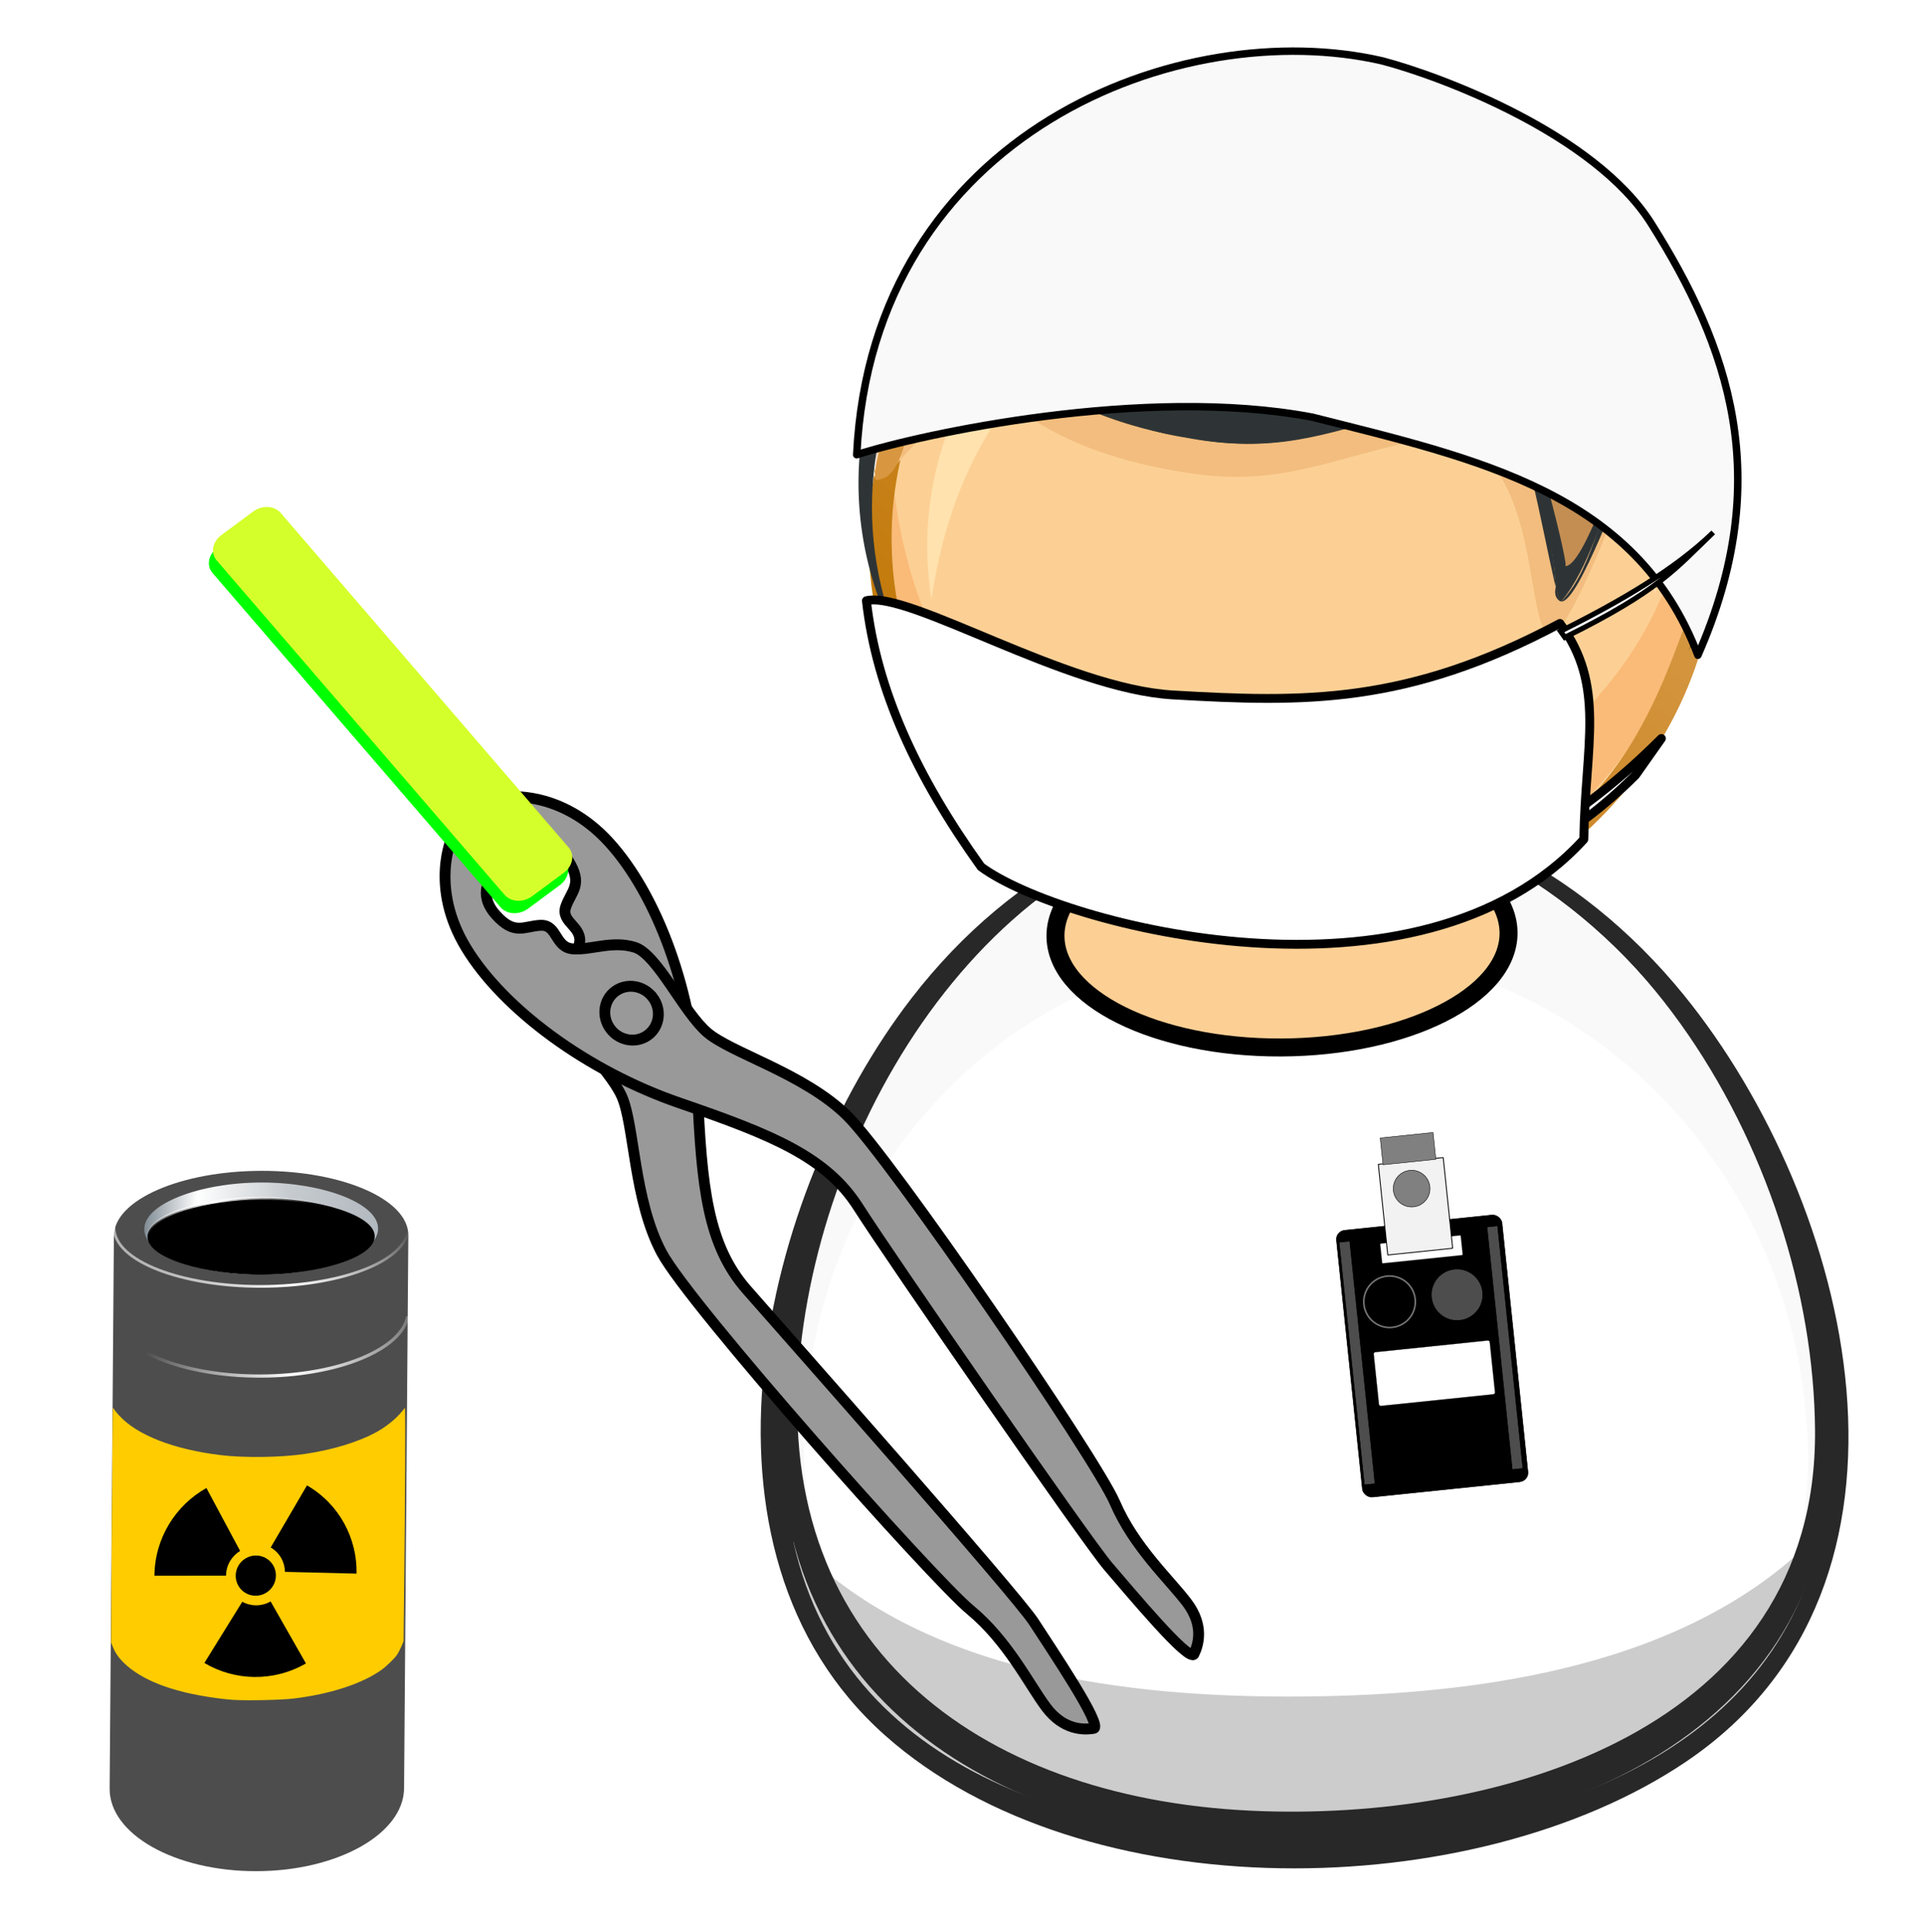 <?xml version="1.0" encoding="UTF-8" standalone="no"?>
<!-- Created with Inkscape (http://www.inkscape.org/) -->

<svg
   xmlns:i="http://ns.adobe.com/AdobeIllustrator/10.0/"
   xmlns:osb="http://www.openswatchbook.org/uri/2009/osb"
   xmlns:dc="http://purl.org/dc/elements/1.1/"
   xmlns:cc="http://creativecommons.org/ns#"
   xmlns:rdf="http://www.w3.org/1999/02/22-rdf-syntax-ns#"
   xmlns:svg="http://www.w3.org/2000/svg"
   xmlns="http://www.w3.org/2000/svg"
   xmlns:xlink="http://www.w3.org/1999/xlink"
   xmlns:sodipodi="http://sodipodi.sourceforge.net/DTD/sodipodi-0.dtd"
   xmlns:inkscape="http://www.inkscape.org/namespaces/inkscape"
   width="178.606mm"
   height="179.333mm"
   viewBox="0 0 632.858 635.433"
   id="svg10472"
   version="1.1"
   inkscape:version="0.91 r13725"
   sodipodi:docname="nuclear_facility_worker.svg"
   inkscape:export-filename="/media/sdb1/_GRAFIKA/2016_05_citizen_monitoring/first_responders/nuclear_facility_worker.png"
   inkscape:export-xdpi="90"
   inkscape:export-ydpi="90">
  <title
     id="title7138">Nuclear facility worker</title>
  <defs
     id="defs10474">
    <linearGradient
       id="linearGradient3570"
       y2="460.09"
       gradientUnits="userSpaceOnUse"
       x2="-268.41"
       gradientTransform="matrix(201.1,227.43,227.43,-201.1,-50555,153920)"
       y1="460.09"
       x1="-270.08"
       inkscape:collect="always">
      <stop
         id="stop142-1"
         style="stop-color:#FFD8BF"
         offset="0" />
      <stop
         id="stop144-2"
         style="stop-color:#BF7400"
         offset=".539" />
      <stop
         id="stop146-7"
         style="stop-color:#000000"
         offset="1" />
    </linearGradient>
    <linearGradient
       id="linearGradient3558"
       y2="460.1"
       gradientUnits="userSpaceOnUse"
       x2="-268.4"
       gradientTransform="matrix(201.1,227.43,227.43,-201.1,-50555,153920)"
       y1="460.1"
       x1="-270.09"
       inkscape:collect="always">
      <stop
         id="stop172-8"
         style="stop-color:#F3C192"
         offset="0" />
      <stop
         id="stop174-8"
         style="stop-color:#D49035"
         offset=".539" />
      <stop
         id="stop176-8"
         style="stop-color:#765735"
         offset="1" />
    </linearGradient>
    <linearGradient
       y2="460.09"
       x2="-268.41"
       y1="460.09"
       x1="-270.08"
       gradientTransform="matrix(1547.964,1118.556,1118.556,-1547.964,-98144.781,1013621.5)"
       gradientUnits="userSpaceOnUse"
       id="linearGradient12073"
       xlink:href="#linearGradient3570"
       inkscape:collect="always" />
    <linearGradient
       y2="460.1"
       x2="-268.4"
       y1="460.1"
       x1="-270.09"
       gradientTransform="matrix(1547.964,1118.556,1118.556,-1547.964,-98144.781,1013621.5)"
       gradientUnits="userSpaceOnUse"
       id="linearGradient12075"
       xlink:href="#linearGradient3558"
       inkscape:collect="always" />
    <linearGradient
       id="linearGradient4299"
       osb:paint="gradient">
      <stop
         style="stop-color:#6a758d;stop-opacity:1"
         offset="0"
         id="stop4301" />
      <stop
         style="stop-color:#d0d7e3;stop-opacity:1"
         offset="1"
         id="stop4303" />
    </linearGradient>
    <filter
       height="1.533"
       y="-0.267"
       width="1.143"
       x="-0.071"
       id="filter26625"
       style="color-interpolation-filters:sRGB"
       inkscape:collect="always">
      <feGaussianBlur
         id="feGaussianBlur26627"
         stdDeviation="0.807"
         inkscape:collect="always" />
    </filter>
    <mask
       maskUnits="userSpaceOnUse"
       id="mask9075-6">
      <path
         inkscape:connector-curvature="0"
         d="m -959.95,252.3 c -354.43,-0.005 -642.11,161.28 -642.12,360 -0.01,198.72 287.62,360 642.06,360 354.43,0.005 642.11,-161.28 642.12,-360 0.005,-198.72 -287.63,-360 -642.06,-360 z"
         style="fill:#ffffff"
         sodipodi:nodetypes="ccccc"
         id="path9077-8" />
    </mask>
    <filter
       style="color-interpolation-filters:sRGB"
       inkscape:collect="always"
       height="1.252"
       x="-0.038"
       y="-0.126"
       width="1.076"
       id="filter9053">
      <feGaussianBlur
         inkscape:collect="always"
         stdDeviation="21.075"
         id="feGaussianBlur9055" />
    </filter>
    <linearGradient
       inkscape:collect="always"
       x1="149.76"
       y1="-37.188"
       x2="579.17"
       gradientUnits="userSpaceOnUse"
       y2="-37.188"
       id="linearGradient5829"
       gradientTransform="matrix(0.797,0,0,0.797,1059.39,-34.412)">
      <stop
         offset="0"
         style="stop-color:#808c95"
         id="stop3912" />
      <stop
         offset=".228"
         style="stop-color:#ffffff"
         id="stop3918" />
      <stop
         offset=".614"
         style="stop-color:#c6cbcf"
         id="stop4191" />
      <stop
         offset="1"
         style="stop-color:#b2b9bf"
         id="stop3914" />
    </linearGradient>
    <radialGradient
       inkscape:collect="always"
       r="640"
       gradientTransform="matrix(0.386,-0.103,0.057,0.213,1751.839,189.294)"
       cx="-829.98"
       cy="-586.33"
       gradientUnits="userSpaceOnUse"
       xlink:href="#linearGradient5601"
       id="radialGradient5839" />
    <linearGradient
       inkscape:collect="always"
       id="linearGradient5601">
      <stop
         offset="0"
         style="stop-color:#ffffff"
         id="stop5603" />
      <stop
         offset="1"
         style="stop-color:#ffffff;stop-opacity:0"
         id="stop5605" />
    </linearGradient>
    <radialGradient
       inkscape:collect="always"
       r="166.88"
       gradientTransform="matrix(0.889,-0.034,0.013,0.339,1020.667,-33.823)"
       cx="295.9"
       cy="-167"
       gradientUnits="userSpaceOnUse"
       xlink:href="#linearGradient5601"
       id="radialGradient5841" />
    <radialGradient
       inkscape:collect="always"
       r="215.59"
       gradientTransform="matrix(2.746,0.736,-0.149,0.555,299.148,-402.779)"
       cx="411.61"
       cy="215.98"
       gradientUnits="userSpaceOnUse"
       xlink:href="#linearGradient5601"
       id="radialGradient5845" />
  </defs>
  <sodipodi:namedview
     id="base"
     pagecolor="#ffffff"
     bordercolor="#666666"
     borderopacity="1.0"
     inkscape:pageopacity="0.0"
     inkscape:pageshadow="2"
     inkscape:zoom="0.7"
     inkscape:cx="532.04853"
     inkscape:cy="251.93668"
     inkscape:document-units="px"
     inkscape:current-layer="g26812"
     showgrid="false"
     fit-margin-top="5"
     fit-margin-left="5"
     fit-margin-right="5"
     fit-margin-bottom="5"
     inkscape:window-width="1920"
     inkscape:window-height="1125"
     inkscape:window-x="0"
     inkscape:window-y="0"
     inkscape:window-maximized="1" />
  <g
     inkscape:label="Vrstva 1"
     inkscape:groupmode="layer"
     id="layer1"
     transform="translate(-61.708,-44.693)">
    <g
       transform="matrix(0.337,0.076,-0.076,0.337,443.455,241.216)"
       id="layer2">
      <g
         id="g6854"
         transform="matrix(-0.904,0.428,0.428,0.904,-368.597,82.825)">
        <g
           transform="matrix(2.349,-3.119,-3.651,-2.49,477.83,4716.907)"
           id="layer1-4"
           inkscape:label="Vrstva 1">
          <g
             id="g26629"
             transform="matrix(4.34,0,0,4.34,-3128.582,-3171.881)">
            <g
               style="overflow:visible"
               id="g22382"
               transform="matrix(-0.18,0,0,0.18,816.14,761.187)">
              <g
                 id="g26812"
                 transform="matrix(-5.559,0,0,5.559,4379.862,-3812.075)">
                <g
                   id="g9297">
                  <g
                     id="g9172">
                    <path
                       transform="matrix(0.033,-0.042,-0.049,-0.031,907.215,823.719)"
                       d="m 176.709,803.505 c 63.356,281.955 -184.648,442.057 -428.312,490.284 -270.608,53.546 -537.39,-33.359 -568.588,-338.169 -26.886,-262.49 108.474,-600.807 398.277,-648.118 295.522,-48.261 539.421,232.534 598.623,496.003"
                       inkscape:connector-curvature="0"
                       style="fill:#ffffff;fill-opacity:1"
                       id="path11977" />
                    <path
                       transform="matrix(0.033,-0.042,-0.049,-0.031,907.215,823.719)"
                       d="m -442.376,322.674 c -278.261,62.526 -399.943,398.065 -364.303,653.546 41.273,295.583 321.303,358.866 576.732,301.47 -231.725,52.069 -504.173,4.169 -552.68,-266.165 -46.463,-258.942 108.887,-506.287 367.997,-564.509 246.787,-55.454 477.203,82.977 552.475,322.873 C 224.285,1045.472 22.584,1220.947 -229.567,1277.606 17.085,1222.183 232.253,1053.392 158.801,777.522 91.127,523.294 -155.976,258.32 -442.376,322.674"
                       inkscape:connector-curvature="0"
                       style="fill:#f9f9f9;fill-opacity:1"
                       id="path11979" />
                    <path
                       transform="matrix(0.033,-0.042,-0.049,-0.031,907.215,823.719)"
                       d="m -762.987,575.315 c -111.799,229.796 -117.252,604.778 162.699,712.528 227.682,87.593 590.195,8.972 735.11,-196.491 C 287.712,874.555 132.518,561.1 -48.176,412.787 -296.495,209.028 -622.838,288.097 -762.999,575.318 m -35.221,456.451 c -61.58,-274.05 63.988,-663.462 377.23,-714.983 282.142,-46.402 515.876,212.163 582.08,462.259 70.275,265.519 -123.151,433.164 -363.669,493.902 -229.774,58.053 -533.518,35.29 -595.641,-241.179"
                       inkscape:connector-curvature="0"
                       style="fill:#282828;fill-opacity:1"
                       id="path11981" />
                    <path
                       transform="matrix(0.033,-0.042,-0.049,-0.031,907.215,823.719)"
                       d="m -258.49,1144.694 c -164.333,36.926 -368.24,56.864 -516.311,-41.873 89.17,199.995 328.601,219.466 517.972,182.291 203.019,-39.842 437.643,-155.105 434.776,-393.461 -88.535,149.801 -275.935,216.978 -436.437,253.044"
                       inkscape:connector-curvature="0"
                       style="fill:#cccccc;fill-opacity:1"
                       id="path11983" />
                    <path
                       transform="matrix(0.033,-0.042,-0.049,-0.031,907.215,823.719)"
                       d="m -443.575,317.334 c 261.235,-58.7 492.763,166.691 573.036,395.727 92.837,264.86 -63.773,455.349 -316.902,526.825 -227.223,64.121 -540.896,46.181 -603.329,-231.662 -57.172,-254.434 48.386,-602.676 322.795,-684.646 -274.962,81.63 -386.546,424.405 -339.43,682.117 53.596,293.265 356.858,333.855 603.364,271.759 255.759,-64.42 446.362,-247.55 361.693,-524.497 C 81.898,505.239 -163.179,254.329 -443.575,317.334"
                       inkscape:connector-curvature="0"
                       style="fill:#282828;fill-opacity:1"
                       id="path11985" />
                    <ellipse
                       style="opacity:1;fill:#fcd095;fill-opacity:1;stroke:#000000;stroke-width:17.102;stroke-linecap:butt;stroke-linejoin:round;stroke-miterlimit:4;stroke-dasharray:none;stroke-dashoffset:0;stroke-opacity:1"
                       id="ellipse11987"
                       cx="-495.384"
                       cy="331.925"
                       rx="215.43"
                       ry="107.532"
                       transform="matrix(0.043,-0.034,-0.04,-0.04,907.215,823.719)" />
                    <path
                       transform="matrix(0.033,-0.042,-0.049,-0.031,907.215,823.719)"
                       d="m -117.226,-16.74 c 46.392,206.461 -97.9,408.148 -299.905,453.539 -202.006,45.391 -418.696,-75.169 -465.091,-281.642 -46.406,-206.523 97.745,-408.319 299.85,-453.733 202.128,-45.419 418.734,75.289 465.145,281.836"
                       inkscape:connector-curvature="0"
                       style="fill:#fcd095"
                       id="path11989" />
                    <path
                       transform="matrix(0.033,-0.042,-0.049,-0.031,907.215,823.719)"
                       d="m -787.292,-11.182 c 64.274,-121.705 210.729,-181.14 343.508,-174.727 145.582,7.031 240.096,102.199 291.126,232.426 -14.601,-207.415 -221.144,-343.705 -419.405,-299.155 -198.482,44.599 -326.514,256.211 -251.044,449.987 -4.756,-69.546 2.923,-146.012 35.815,-208.531"
                       inkscape:connector-curvature="0"
                       style="fill:#ffe2ae"
                       id="path11991" />
                    <path
                       transform="matrix(0.033,-0.042,-0.049,-0.031,907.215,823.719)"
                       d="M -140.941,-57.898 C -125.471,110.172 -187.035,255.189 -350.957,323.319 -551.563,406.734 -800.601,322.354 -878.381,107.858 -858.227,341.363 -612.974,484.016 -395.152,420.525 -193.848,361.855 -67.843,143.284 -140.941,-57.898"
                       inkscape:connector-curvature="0"
                       style="fill:#fabb78"
                       id="path11993" />
                    <path
                       transform="matrix(0.033,-0.042,-0.049,-0.031,907.215,823.719)"
                       d="m -878.639,108.831 c -5.307,23.037 6.35,50.528 14.316,71.344 -7.185,-23.196 -11.995,-47.184 -14.316,-71.344 m 724.579,-198.599 C -59.516,107.06 -171.173,340.589 -371.698,412.882 -481.4,452.466 -605.784,441.639 -705.82,381.123 c -90.18,-54.593 -131.696,-143.398 -187.391,-225.173 48.16,214.33 269.692,338.019 478.339,291.135 233.701,-52.513 385.677,-307.585 285.625,-534.884 2.971,4.039 3.515,7.953 1.615,11.81 -9.704,-2.733 -18.501,-7.333 -26.423,-13.78 m 9.276,-24.483 c 2.472,9.039 2.472,9.039 0,0 m -1.811,-6.286 c 1.959,6.755 1.959,6.755 0,0 m -1.147,-3.649 c 1.065,3.41 0.342,0.89 0,0"
                       inkscape:connector-curvature="0"
                       style="fill:url(#linearGradient12073)"
                       id="path11995" />
                    <path
                       transform="matrix(0.033,-0.042,-0.049,-0.031,907.215,823.719)"
                       d="m -298.248,-306.492 c 80.21,51.714 129.409,101.486 155.339,198.977 -1.497,-5.776 -89.158,-52.451 -102.403,-59.055 -32.552,-16.258 -53.503,38.793 -77.278,58.552 -60.091,49.983 -157.343,99.651 -237.71,91.713 -42.949,-4.225 -95.372,-20.595 -135.723,2.295 -23.351,13.268 -34.466,38.745 -39.201,64.103 -4.82,25.726 14.865,120.158 1.866,133.524 -4.954,5.046 -79.158,-95.408 -87.932,-103.868 -106.79,-102.739 -57.484,107.62 -48.533,103.094 -48.36,24.265 -57.01,-201.316 -53.256,-220.019 17.827,-88.87 69.358,-165.931 140.08,-221.643 127.92,-100.777 341.074,-141.026 484.751,-47.672"
                       inkscape:connector-curvature="0"
                       style="fill:#c48e53;fill-opacity:1"
                       id="path11997" />
                    <path
                       transform="matrix(0.033,-0.042,-0.049,-0.031,907.215,823.719)"
                       d="m -920.383,94.935 c 5.871,21.712 24.333,43.096 28.906,63.449 -4.236,-5.883 19.175,27.375 21.764,24.317 -2.482,-34.518 -36.659,-56.69 -50.67,-87.766 m 642.325,-299.81 c -8.851,1.989 -31.522,42.042 -39.414,49.786 -23.094,22.623 -50.321,40.902 -78.765,56.127 -75.374,40.342 -141.214,45.981 -223.695,50.729 -47.849,2.782 -94.154,-15.866 -117.88,36.714 -9.144,20.25 -11.739,164.512 -8.117,163.699 -17.321,3.892 -71.66,-89.123 -84.236,-101.939 -14.88,-15.2 -54.159,-34.137 -71.461,-12.66 -17.893,22.177 3.639,66.238 12.162,87.985 -20.233,-46.944 5.343,-73.724 51.813,-57.447 19.407,11.707 89.395,121.052 103.668,115.936 4.783,-2.301 -3.649,-129.294 2.585,-149.818 8.622,-28.54 27.933,-49.914 57.482,-56.554 50.988,-9.639 102.836,16.455 152.871,5.212 63.525,-14.274 126.475,-38.516 179.73,-76.518 17.757,-12.681 59.4,-75.735 74.707,-79.174 38.34,-16.804 86.833,75.965 122.812,67.88 5.635,-1.266 -15.791,-52.946 -17.235,-56.387 7.175,8.227 9.079,16.361 5.755,24.407 -38.094,8.548 -80.028,-77.585 -122.783,-67.977"
                       inkscape:connector-curvature="0"
                       style="fill:#2e3436"
                       id="path11999" />
                    <path
                       transform="matrix(0.033,-0.042,-0.049,-0.031,907.215,823.719)"
                       d="m -326.729,-188.136 c 26.334,117.194 -405.979,203.233 -428.18,104.428 82.886,-0.481 173.524,-5.773 252.434,-32.273 20.485,-6.911 169.22,-101.198 175.746,-72.154"
                       inkscape:connector-curvature="0"
                       style="fill:#d5a872;fill-opacity:1"
                       id="path12001" />
                    <path
                       transform="matrix(0.033,-0.042,-0.049,-0.031,907.215,823.719)"
                       d="m -169.624,-180.78 c 14.614,30.089 26.88,62.292 40.426,92.97 -9.44,-32.49 -22.241,-64.315 -40.426,-92.97"
                       inkscape:connector-curvature="0"
                       style="fill:#f3d4b2"
                       id="path12003" />
                    <path
                       transform="matrix(0.033,-0.042,-0.049,-0.031,907.215,823.719)"
                       d="m -877.651,62.444 c -6.481,1.456 -1.427,41.624 -0.994,46.363 -0.578,2.593 0.184,-1.189 0.231,-0.98 4.033,-15.452 18.674,-18.703 32.696,-16.902 -0.979,-26.448 -2.532,-35.086 -31.933,-28.48 m 587.306,-202.455 c -37.009,44.707 -90.697,74.927 -143.865,96.159 -77.839,31.147 -126.197,20.297 -206.953,18.726 -107.283,-2.096 -103.297,114.69 -91.566,194.158 3.518,7.102 2.942,12.144 -1.722,15.178 -34.161,-26.174 -53.064,-69.497 -83.096,-100.713 -1.856,10.849 83.788,133.002 99.329,129.51 28.394,-6.38 -44.337,-207.013 86.188,-209.366 80.184,-1.486 133.39,13.149 211.969,-17.868 57.714,-22.808 118.048,-56.507 154.724,-108.206 -8.002,-6.339 -16.319,-12.194 -25.009,-17.579 m 31.778,-31.951 c 34.316,31.052 65.488,56.493 104.513,82.167 -17.748,-36.98 -64.253,-70.684 -104.513,-82.167"
                       inkscape:connector-curvature="0"
                       style="fill:#f2bd7e"
                       id="path12005" />
                    <path
                       transform="matrix(0.033,-0.042,-0.049,-0.031,907.215,823.719)"
                       d="m -845.6,65.623 c -1.699,39.609 -5.003,17.617 25.881,32.135 2.744,-20.037 -7.748,-26.848 -25.881,-32.135 m 578.988,-238.382 c -8.077,1.815 -18.77,26.823 -23.691,32.764 8.69,5.385 17.007,11.24 24.987,17.597 16.135,-22.711 14.936,-27.071 42.201,-12.074 -7.594,-9.409 -28.301,-41.701 -43.497,-38.287"
                       inkscape:connector-curvature="0"
                       style="fill:#f3c58a"
                       id="path12007" />
                    <path
                       transform="matrix(0.033,-0.042,-0.049,-0.031,907.215,823.719)"
                       d="m -864.292,180.142 c 3.703,10.284 7.395,20.57 11.107,30.838 -2.885,-10.545 -6.6,-20.826 -11.107,-30.838 m -14.105,-72.358 0,0"
                       inkscape:connector-curvature="0"
                       style="fill:#f1b26f"
                       id="path12009" />
                    <path
                       transform="matrix(0.033,-0.042,-0.049,-0.031,907.215,823.719)"
                       d="m -880.016,63.105 c -25.587,8.251 -14.221,46.665 -8.931,63.84 -0.096,-0.236 21.719,53.213 19.249,55.767 -6.871,-7.908 -15.324,-14.997 -21.691,-24.166 3.104,6.64 26.881,55.754 37.744,53.313 -17.996,4.044 -26.888,-133.666 -26.372,-148.753 M -147.683,-124.226 c 1.675,5.555 3.248,11.095 4.76,16.687 0.558,1.409 0.242,2.28 -0.906,2.628 -9.321,-2.574 -17.797,-6.949 -25.398,-13.172 5.78,9.649 20.521,46.79 41.623,42.048 6.287,-1.401 -18.526,-45.484 -20.076,-48.192"
                       inkscape:connector-curvature="0"
                       style="fill:url(#linearGradient12075)"
                       id="path12011" />
                    <path
                       transform="matrix(0.033,-0.042,-0.049,-0.031,907.215,823.719)"
                       d="m -732.942,183.059 c -0.369,0.637 -0.861,1.045 -1.512,1.191 0.506,-0.41 0.995,-0.83 1.512,-1.191 m -138.02,-0.464 c 0.345,0.103 0.676,0.197 1.018,0.287 -0.342,-0.091 -0.674,-0.185 -1.018,-0.287 m -11.313,-11.952 c 1.155,1.352 2.318,2.742 3.461,4.097 -1.155,-1.352 -2.318,-2.742 -3.461,-4.097 m -3.423,-4.273 c 1.909,2.356 1.909,2.356 0,0 m -3.428,-4.581 c 2.582,3.456 2.582,3.456 0,0 m -2.322,-3.334 c 0.036,0.16 3.774,5.548 0,0 m 13.803,-95.986 c -4.179,2.461 -8.319,4.926 -12.511,7.389 17.662,-13.679 58.262,0.345 52.465,-1.692 -12.884,-5.461 -26.211,-7.38 -39.954,-5.697 m 734.653,-167.825 c -0.297,0.138 -0.566,0.333 -0.845,0.486 0.28,-0.148 0.549,-0.343 0.845,-0.486 m -2.126,-10.096 c 0.5,1.59 0.5,1.59 0,0 m -2.083,-7.114 c 0.794,2.71 0.794,2.71 0,0 m -524.468,99.783 c 20.875,-3.169 41.752,-3.115 62.63,0.215 -20.671,-2.525 -42.014,-4.254 -62.63,-0.215 m -2.296,0.516 c -2.933,0.659 -2.933,0.659 0,0 m 472.583,-117.435 c 6.424,4.372 12.883,8.724 19.319,13.094 -6.436,-4.37 -12.857,-8.73 -19.319,-13.094 m 31.268,-41.792 c 8.697,17.93 15.968,36.4 21.833,55.444 -3.418,-11.031 -14.994,-45.156 -21.833,-55.444 m -96.541,8.746 c -3.598,1.956 -3.598,1.956 0,0"
                       inkscape:connector-curvature="0"
                       style="fill:#d69c5d"
                       id="path12013" />
                    <path
                       transform="matrix(0.033,-0.042,-0.049,-0.031,907.215,823.719)"
                       d="m -869.71,182.714 c -0.317,0.199 -0.317,0.199 0,0 m -21.764,-24.317 c 1.44,6.408 16.563,21.888 20.507,24.174 -7.819,-7.192 -14.665,-15.222 -20.507,-24.174 m 10.388,-8.575 c -2.742,-12.202 12.471,31.628 11.376,32.893 -2.312,-11.434 -6.12,-22.417 -11.376,-32.893 m 49.426,-78.574 c 16.509,13.673 79.966,116.852 97.2,112.979 -41.264,-26.912 -55.052,-85.518 -97.2,-112.979 m -6.024,-3.108 m -52.462,1.704 c -11.415,14.222 -4.809,42.642 1.19,57.117 -4.81,-15.554 -13.162,-42.047 -1.19,-57.117 m 747.21,-177.365 c -0.093,2.819 -0.093,2.819 0,0 m -39.126,-19.114 c 7.274,5.742 28.289,23.973 38.22,21.741 -13.95,-4.977 -26.697,-12.235 -38.22,-21.741 m -494.11,104.838 c -28.512,7.116 -46.921,28.429 -55.283,56.06 -6.236,20.512 2.211,147.515 -2.585,149.818 4.06,-3.453 4.48,-8.473 1.288,-15.042 -8.996,-59.257 -22.205,-171.186 56.58,-190.836 m 2.209,-0.496 c 4.665,-1.105 9.405,-1.817 14.189,-2.222 -4.737,0.728 -9.461,1.455 -14.189,2.222 M -269.357,-171.317 c -45.606,47.825 -76.259,87.247 -139.704,116.63 -86.857,40.253 -145.472,29.554 -235.891,29.51 80.798,0.091 131.533,12.857 209.957,-18.383 75.216,-29.913 112.782,-72.371 165.638,-127.757 m 2.715,-1.462 c -0.011,0.003 -0.011,0.003 0,0 25.326,4.019 46.657,20.955 67.756,34.744 -13.571,-8.866 -48.226,-39.133 -67.756,-34.744"
                       inkscape:connector-curvature="0"
                       style="fill:#2e3436"
                       id="path12015" />
                    <path
                       transform="matrix(0.033,-0.042,-0.049,-0.031,907.215,823.719)"
                       d="m -902.926,124.992 c -51.597,-229.625 139.835,-434.721 361.377,-458.364 241.708,-25.775 477.74,173.239 425.301,427.493 84.601,-287.309 -218.304,-521.37 -485.725,-461.28 -267.446,60.096 -438.371,401.568 -239.625,624.306 -29.479,-39.141 -50.576,-84.306 -61.328,-132.155"
                       inkscape:connector-curvature="0"
                       style="fill:#2e3436"
                       id="path12017" />
                    <path
                       transform="matrix(0.033,-0.042,-0.049,-0.031,907.215,823.719)"
                       sodipodi:nodetypes="cccacc"
                       inkscape:connector-curvature="0"
                       id="path4257"
                       d="m -114.586,-103.557 c -63.25,-5.433 -281.411,-2.602 -429.547,63.112 -142.813,73.819 -283.22,139.372 -305.2,303.825 -110.604,-148.222 -94.463,-281.397 -49.818,-410.638 32.986,-95.494 162.519,-181.926 213.802,-208.956 175.162,-85.988 486.75,-43.731 570.763,252.657 z"
                       style="fill:#f9f9f9;fill-opacity:1;fill-rule:evenodd;stroke:#000000;stroke-width:7.097px;stroke-linecap:butt;stroke-linejoin:round;stroke-opacity:1" />
                    <path
                       transform="matrix(0.033,-0.042,-0.049,-0.031,907.215,823.719)"
                       sodipodi:nodetypes="ccccc"
                       inkscape:connector-curvature="0"
                       id="path4216"
                       d="m -535.955,432.464 c -104.505,-26.993 -171.494,-43.34 -261.684,-99.658 l 31.738,28.4 c 72.694,45.55 130.39,55.492 231.346,83.477 z"
                       style="fill:#ffffff;fill-opacity:1;fill-rule:evenodd;stroke:#000000;stroke-width:8.431;stroke-linecap:round;stroke-linejoin:round;stroke-miterlimit:4;stroke-dasharray:none;stroke-opacity:1" />
                    <path
                       transform="matrix(0.033,-0.042,-0.049,-0.031,907.215,823.719)"
                       style="fill:#ffffff;fill-opacity:1;fill-rule:evenodd;stroke:#000000;stroke-width:8.431;stroke-linecap:butt;stroke-linejoin:round;stroke-miterlimit:4;stroke-dasharray:none;stroke-opacity:1"
                       d="m -355.154,187.331 c 97.346,-28.674 221.445,-153.585 263.012,-153.332 10.024,85.468 -8.697,174.876 -48.714,271.658 -61.234,72.294 -372.993,235.706 -563.331,104.108 -21.536,-87.18 -53.783,-137.94 -24.388,-205.585 159.167,42.881 253.898,18.357 373.421,-16.849 z"
                       id="path4208-8"
                       inkscape:connector-curvature="0"
                       sodipodi:nodetypes="acccca" />
                    <path
                       transform="matrix(0.033,-0.042,-0.049,-0.031,907.215,823.719)"
                       style="fill:#ffffff;fill-opacity:1;fill-rule:evenodd;stroke:#000000;stroke-width:4.912;stroke-linecap:butt;stroke-linejoin:miter;stroke-miterlimit:4;stroke-dasharray:none;stroke-opacity:1"
                       d="m -730.104,218.164 2.658,-6.628 c -62.029,-14.897 -119.014,-32.638 -162.497,-58.855 43.255,25.748 61.816,42.194 159.84,65.483 z"
                       id="path4226"
                       inkscape:connector-curvature="0"
                       sodipodi:nodetypes="cccc" />
                    <g
                       transform="matrix(0.275,-0.062,-0.062,-0.275,771.107,947.388)"
                       id="g22535"
                       style="overflow:visible">
                      <g
                         id="Layer_1-7"
                         i:layer="yes"
                         i:rgbTrio="#4F008000FFFF"
                         i:dimmedPercent="50">
                        <g
                           style="clip-rule:evenodd;fill-rule:evenodd"
                           id="g22509">
                          <g
                             transform="matrix(0.664,0.364,-0.364,0.664,447.332,245.779)"
                             id="g22548">
                            <g
                               transform="matrix(-3.635,-1.396,-0.072,3.535,1231.72,-566.965)"
                               id="g23133"
                               style="overflow:visible">
                              <g
                                 style="fill:#999999"
                                 transform="matrix(0.017,0.214,-0.192,-0.087,297.972,296.718)"
                                 id="g23143">
                                <path
                                   id="path23113"
                                   d="m 19.619,160.94 c 0,0 -5.057,2.627 -8.333,4.973 -3.279,2.345 -9.277,3.66 -9.277,3.66 0,0 -2.642,-18.925 15.616,-34.963 18.259,-16.037 51.883,-27.216 85.427,-27.433 33.541,-0.216 53.4,-1.542 68.852,-14.579 15.448,-13.041 104.884,-89.161 114.523,-95.071 9.647,-5.91 36.145,-22.893 36.709,-19.335 0.568,3.562 0.575,10.494 -7.29,16.122 -7.867,5.631 -22.854,12.388 -33.614,25.047 C 271.466,32.021 177.26,112.548 159.003,121.65 c -18.266,9.108 -44.031,7.723 -53.96,11.853 -9.926,4.133 -24.154,20.263 -32.215,20.083 -8.053,-0.18 -14.058,-5.797 -20.152,-7.387 -6.089,-1.59 -7.393,6.283 -12.831,4.225 -5.433,-2.056 -7.591,-6.456 -15.927,-1.484 -8.334,4.98 -4.953,12.47 -4.296,12 z"
                                   stroke-miterlimit="11.5"
                                   inkscape:connector-curvature="0"
                                   style="fill:#999999;stroke:#000000;stroke-width:3.752;stroke-miterlimit:11.5"
                                   sodipodi:nodetypes="cccccccccccccccccc" />
                                <path
                                   id="path23117"
                                   d="m 29.72,175.02 c 0,0 -4.122,3.938 -7.398,6.284 -3.278,2.346 -6.456,7.597 -6.456,7.597 0,0 17.06,8.606 38.128,-3.5 21.071,-12.103 42.502,-40.326 53.527,-72.006 11.029,-31.68 18.694,-50.054 36.018,-60.467 17.319,-10.417 115.201,-74.735 123.906,-81.957 8.706,-7.222 33.332,-26.829 30.145,-28.514 -3.188,-1.682 -9.75,-3.928 -17.613,1.704 -7.862,5.627 -19.097,17.631 -34.553,23.736 C 229.971,-26.003 126.38,41.419 111.87,55.767 97.361,70.116 90.356,94.95 83.243,103.015 c -7.115,8.064 -26.97,16.326 -29.396,24.014 -2.429,7.684 0.949,15.177 0.488,21.453 -0.462,6.28 -8.333,4.976 -8.142,10.782 0.194,5.809 3.66,9.275 -3.734,15.558 -7.393,6.3 -13.399,0.68 -12.739,0.21 z"
                                   stroke-miterlimit="11.5"
                                   inkscape:connector-curvature="0"
                                   style="fill:#999999;stroke:#000000;stroke-width:3.752;stroke-miterlimit:11.5"
                                   sodipodi:nodetypes="cccccccccccccccccc" />
                                <path
                                   id="path23119"
                                   d="m 71.124,121.45 c 4.166,-2.979 9.958,-2.019 12.938,2.144 2.975,4.158 2.015,9.955 -2.147,12.934 -4.159,2.976 -9.953,2.016 -12.931,-2.143 -2.979,-4.16 -2.02,-9.96 2.14,-12.93"
                                   inkscape:connector-curvature="0"
                                   style="clip-rule:evenodd;fill:#999999;fill-rule:evenodd" />
                                <path
                                   id="path23121"
                                   d="m 71.124,121.45 c 4.166,-2.979 9.958,-2.019 12.938,2.144 2.975,4.158 2.015,9.955 -2.147,12.934 -4.159,2.976 -9.953,2.016 -12.931,-2.143 -2.979,-4.16 -2.02,-9.96 2.14,-12.93 z"
                                   stroke-miterlimit="11.5"
                                   inkscape:connector-curvature="0"
                                   style="fill:#999999;stroke:#000000;stroke-width:3.752;stroke-miterlimit:11.5" />
                              </g>
                              <g
                                 id="layer1-371"
                                 transform="matrix(0.117,-0.119,-0.157,-0.18,437.933,378.622)">
                                <g
                                   transform="matrix(1.753,1.586,1.645,-1.866,195.634,580.927)"
                                   id="1">
                                <g
                                   id="F">
                                <g
                                   transform="matrix(0.996,-0.07,0.077,0.998,-10.863,-3.11)"
                                   id="g23250">
                                <g
                                   transform="translate(-88.08,57.372)"
                                   id="g8763" />
                                </g>
                                </g>
                                </g>
                              </g>
                            </g>
                          </g>
                        </g>
                      </g>
                    </g>
                    <path
                       id="rect26484"
                       d="m 905.763,803.169 24.646,3.372 c 0.544,0.074 0.892,0.567 0.779,1.105 l -0.401,1.912 c -0.113,0.538 -0.642,0.911 -1.186,0.836 l -24.646,-3.372 c -0.544,-0.074 -0.892,-0.567 -0.779,-1.105 l 0.401,-1.912 c 0.113,-0.538 0.642,-0.911 1.186,-0.836 z"
                       style="opacity:1;fill:#00ff00;fill-opacity:1;stroke:none;stroke-width:0.5;stroke-linecap:round;stroke-miterlimit:4;stroke-dasharray:none;stroke-opacity:1"
                       inkscape:connector-curvature="0" />
                    <path
                       transform="matrix(0.991,0.136,-0.205,0.979,130.616,38.462)"
                       style="overflow:visible;opacity:1;fill:#d4ff2a;fill-opacity:1;stroke:none;stroke-width:0.5;stroke-linecap:round;stroke-miterlimit:4;stroke-dasharray:none;stroke-opacity:1;filter:url(#filter26625)"
                       d="m 917.834,654.22 24.876,0 c 0.55,0 0.992,0.442 0.992,0.992 l 0,1.953 c 0,0.55 -0.442,0.992 -0.992,0.992 l -24.876,0 c -0.55,0 -0.992,-0.442 -0.992,-0.992 l 0,-1.953 c 0,-0.55 0.442,-0.992 0.992,-0.992 z"
                       id="path26487"
                       inkscape:connector-curvature="0" />
                    <g
                       id="g8545"
                       transform="matrix(0.525,-0.049,0.062,0.53,373.844,448.309)">
                      <rect
                         ry="0.912"
                         transform="matrix(-0.787,0.616,-0.712,-0.702,0,0)"
                         y="-1132.344"
                         x="-33.745"
                         height="27.274"
                         width="16.371"
                         id="rect7714"
                         style="opacity:1;fill:#000000;fill-opacity:1;stroke:#000000;stroke-width:0.05;stroke-linecap:round;stroke-miterlimit:4;stroke-dasharray:none;stroke-dashoffset:0;stroke-opacity:1" />
                      <rect
                         style="opacity:1;fill:#ffffff;fill-opacity:1;stroke:#000000;stroke-width:0.009;stroke-linecap:round;stroke-miterlimit:4;stroke-dasharray:none;stroke-dashoffset:0;stroke-opacity:1"
                         id="rect8516"
                         width="7.964"
                         height="2.018"
                         x="-29.508"
                         y="-1130.617"
                         transform="matrix(-0.787,0.616,-0.712,-0.702,0,0)"
                         ry="0.067" />
                      <rect
                         ry="0.015"
                         transform="matrix(-0.787,0.616,-0.712,-0.702,0,0)"
                         y="-1138.661"
                         x="-28.875"
                         height="9.269"
                         width="6.414"
                         id="rect8518"
                         style="opacity:1;fill:#f2f2f2;fill-opacity:1;stroke:#000000;stroke-width:0.087;stroke-linecap:round;stroke-miterlimit:4;stroke-dasharray:none;stroke-dashoffset:0;stroke-opacity:1" />
                      <rect
                         style="opacity:1;fill:#808080;fill-opacity:1;stroke:#000000;stroke-width:0.043;stroke-linecap:round;stroke-miterlimit:4;stroke-dasharray:none;stroke-dashoffset:0;stroke-opacity:1"
                         id="rect8520"
                         width="5.222"
                         height="2.742"
                         x="-28.421"
                         y="-1141.304"
                         transform="matrix(-0.787,0.616,-0.712,-0.702,0,0)"
                         ry="0.004" />
                      <ellipse
                         ry="1.863"
                         rx="1.803"
                         transform="matrix(-0.787,0.616,-0.712,-0.702,0,0)"
                         cy="-1135.854"
                         cx="-25.866"
                         id="path8533"
                         style="opacity:1;fill:#808080;fill-opacity:1;stroke:#000000;stroke-width:0.049;stroke-linecap:round;stroke-miterlimit:4;stroke-dasharray:none;stroke-dashoffset:0;stroke-opacity:1" />
                      <rect
                         ry="0.001"
                         transform="matrix(-0.787,0.616,-0.712,-0.702,0,0)"
                         y="-1131.184"
                         x="-33.501"
                         height="24.787"
                         width="1.043"
                         id="rect8535"
                         style="opacity:1;fill:#4d4d4d;fill-opacity:1;stroke:#000000;stroke-width:0.05;stroke-linecap:round;stroke-miterlimit:4;stroke-dasharray:none;stroke-dashoffset:0;stroke-opacity:1" />
                      <rect
                         style="opacity:1;fill:#4d4d4d;fill-opacity:1;stroke:#000000;stroke-width:0.05;stroke-linecap:round;stroke-miterlimit:4;stroke-dasharray:none;stroke-dashoffset:0;stroke-opacity:1"
                         id="rect8537"
                         width="1.043"
                         height="24.787"
                         x="-18.883"
                         y="-1131.184"
                         transform="matrix(-0.787,0.616,-0.712,-0.702,0,0)"
                         ry="0.001" />
                      <ellipse
                         style="opacity:1;fill:#000000;fill-opacity:1;stroke:#737373;stroke-width:0.161;stroke-linecap:round;stroke-miterlimit:4;stroke-dasharray:none;stroke-dashoffset:0;stroke-opacity:1"
                         id="ellipse8539"
                         cx="-29.176"
                         cy="-1124.642"
                         transform="matrix(-0.787,0.616,-0.712,-0.702,0,0)"
                         rx="2.535"
                         ry="2.62" />
                      <ellipse
                         ry="2.62"
                         rx="2.535"
                         transform="matrix(-0.787,0.616,-0.712,-0.702,0,0)"
                         cy="-1124.642"
                         cx="-22.503"
                         id="ellipse8541"
                         style="opacity:1;fill:#4d4d4d;fill-opacity:1;stroke:#000000;stroke-width:0.069;stroke-linecap:round;stroke-miterlimit:4;stroke-dasharray:none;stroke-dashoffset:0;stroke-opacity:1" />
                      <rect
                         style="opacity:1;fill:#ffffff;fill-opacity:1;stroke:#000000;stroke-width:0.019;stroke-linecap:round;stroke-miterlimit:4;stroke-dasharray:none;stroke-dashoffset:0;stroke-opacity:1"
                         id="rect8543"
                         width="11.479"
                         height="5.498"
                         x="-31.263"
                         y="-1119.698"
                         transform="matrix(-0.787,0.616,-0.712,-0.702,0,0)"
                         ry="0.184" />
                    </g>
                  </g>
                  <g
                     id="layer1-49"
                     inkscape:label="Layer 1"
                     transform="matrix(-0.028,0.022,-0.026,-0.026,939.389,751.949)"
                     style="overflow:visible">
                    <g
                       id="g9082">
                      <path
                         inkscape:export-xdpi="3.5553787"
                         inkscape:export-filename="/home/ceba/job/html/barrel.png"
                         sodipodi:nodetypes="ccccccccccc"
                         inkscape:export-ydpi="3.5553787"
                         d="m 1350.02,-148.621 c -118.679,0 -215.059,42.206 -215.593,94.302 l -0.011,0 0,0.432 0,809.287 c 0,66.943 96.575,121.27 215.583,121.27 119.008,0 215.6,-54.33 215.606,-121.27 l 0,-809.287 0,-0.432 -0.011,0 c -0.53,-52.093 -96.894,-94.299 -215.572,-94.302 z"
                         style="fill:#4d4d4d"
                         id="path3858"
                         inkscape:connector-curvature="0" />
                      <path
                         inkscape:export-ydpi="3.5553787"
                         inkscape:export-xdpi="3.5553787"
                         transform="matrix(0.337,0,0,0.337,1673.408,549.021)"
                         mask="url(#mask9075-6)"
                         sodipodi:nodetypes="ccc"
                         inkscape:export-filename="/home/ceba/job/html/barrel.png"
                         d="m -1602.1,612.3 c -0.01,198.72 287.62,360 642.06,360 354.43,0.005 642.11,-161.28 642.12,-360"
                         style="opacity:0.565;fill:none;stroke:#ffffff;stroke-width:42;stroke-linecap:round;stroke-dashoffset:72;filter:url(#filter9053)"
                         id="path8787"
                         inkscape:connector-curvature="0" />
                      <path
                         d="m 1350.029,-131.547 c -89.615,0 -172.452,30.744 -171.2,68.654 1.251,37.909 83.14,66.31 171.2,66.311 88.068,9.569e-4 169.948,-28.4 171.2,-66.311 1.25,-37.911 -81.577,-68.653 -171.2,-68.654 z"
                         style="fill:url(#linearGradient5829)"
                         sodipodi:nodetypes="czczc"
                         id="path3867"
                         inkscape:connector-curvature="0" />
                      <path
                         d="m 1350.028,-108.691 c -79.915,0 -166.75,24.208 -166.38,56.469 0.372,32.26 86.919,55.624 166.38,55.625 79.463,8.63e-4 166,-23.363 166.38,-55.625 0.371,-32.262 -86.46,-56.468 -166.38,-56.469 z"
                         style="fill:#000000"
                         sodipodi:nodetypes="czszc"
                         id="path3872"
                         inkscape:connector-curvature="0" />
                      <path
                         d="m 1565.612,64.774 c -8.945,48.703 -102.102,87.048 -215.59,87.048 -113.528,-0.001 -206.711,-38.372 -215.59,-87.099"
                         style="fill:none;stroke:url(#radialGradient5839);stroke-width:4.7"
                         sodipodi:nodetypes="ccc"
                         id="path3991"
                         inkscape:connector-curvature="0" />
                      <path
                         d="m 1350.028,-108.691 c -79.915,0 -166.75,24.208 -166.38,56.469 0.372,32.26 86.919,55.624 166.38,55.625 79.463,8.63e-4 166,-23.363 166.38,-55.625 0.371,-32.262 -86.46,-56.468 -166.38,-56.469 z"
                         style="fill:none;stroke:url(#radialGradient5841);stroke-width:4"
                         sodipodi:nodetypes="czszc"
                         id="path4001"
                         inkscape:connector-curvature="0" />
                      <path
                         d="m 1565.618,-66.504 c -0.01,51.917 -102.1,87.064 -215.59,87.063 -113.53,-0.002 -215.6,-36.255 -215.59,-87.126"
                         style="fill:none;stroke:url(#radialGradient5845);stroke-width:4"
                         sodipodi:nodetypes="ccc"
                         id="path4061"
                         inkscape:connector-curvature="0" />
                      <path
                         style="opacity:1;fill:#ffcc00;fill-opacity:1;stroke:none;stroke-width:0.179;stroke-linecap:round;stroke-miterlimit:4;stroke-dasharray:none;stroke-dashoffset:0;stroke-opacity:1"
                         d="m 1314.871,625.857 c -19.816,-1.273 -49.867,-5.96 -70.874,-11.054 -39.657,-9.616 -69.549,-23.825 -89.153,-42.378 -8.452,-7.999 -13.262,-14.741 -17.235,-24.159 l -2.688,-6.371 -0.245,-84.013 c -0.135,-46.207 -0.14,-247.404 -0.011,-251.974 l 0.234,-8.308 2.089,3.132 c 1.149,1.723 4.327,5.563 7.062,8.533 26.594,28.88 80.286,49.819 149.32,58.233 34.809,4.243 87.491,3.571 123.034,-1.568 41.667,-6.025 80.536,-18.059 106.711,-33.038 15.818,-9.052 30.24,-21.628 39.238,-34.216 1.357,-1.899 1.403,161.371 1.124,249.65 l -0.29,91.977 -3.138,7.565 c -1.726,4.161 -4.471,9.573 -6.101,12.026 -3.621,5.452 -15.791,17.331 -23.041,22.491 -28.242,20.097 -74.063,35.032 -127.436,41.537 -17.932,2.185 -67.767,3.274 -88.6,1.936 z"
                         id="path9034"
                         inkscape:connector-curvature="0"
                         sodipodi:nodetypes="cssscsccccssssscsssscc" />
                      <g
                         style="overflow:visible"
                         transform="matrix(5.229,1.775389e-7,0,5.229,934.063,-28.966)"
                         id="g1192">
                        <path
                           inkscape:connector-curvature="0"
                           style="fill:#000000"
                           d="m 70.455,90.444 c 0,-2.931 1.558,-5.497 3.891,-6.917 l -9.576,-17.629 c -8.574,4.822 -14.367,14.008 -14.367,24.546 l 20.052,0 z"
                           id="path1193" />
                        <path
                           inkscape:connector-curvature="0"
                           style="fill:#000000"
                           d="m 82.995,97.677 c -2.538,1.466 -5.541,1.4 -7.937,0.089 l -10.481,17.114 c 8.465,5.015 19.318,5.439 28.446,0.168 L 82.995,97.675 Z"
                           id="path1194" />
                        <path
                           inkscape:connector-curvature="0"
                           style="fill:#000000"
                           d="m 82.904,82.568 c 2.539,1.466 3.983,4.099 4.046,6.83 l 20.061,0.52 c 0.11,-9.84 -4.951,-19.451 -14.08,-24.721 l -10.026,17.371 z"
                           id="path1195" />
                        <path
                           inkscape:connector-curvature="0"
                           style="fill:#000000"
                           d="m 78.795,96.073 c 3.108,0 5.629,-2.52 5.629,-5.629 0,-3.108 -2.52,-5.629 -5.629,-5.629 -3.108,0 -5.629,2.52 -5.629,5.629 0,3.109 2.52,5.629 5.629,5.629 z"
                           id="path1196" />
                      </g>
                    </g>
                  </g>
                </g>
              </g>
            </g>
          </g>
        </g>
      </g>
    </g>
  </g>
</svg>
